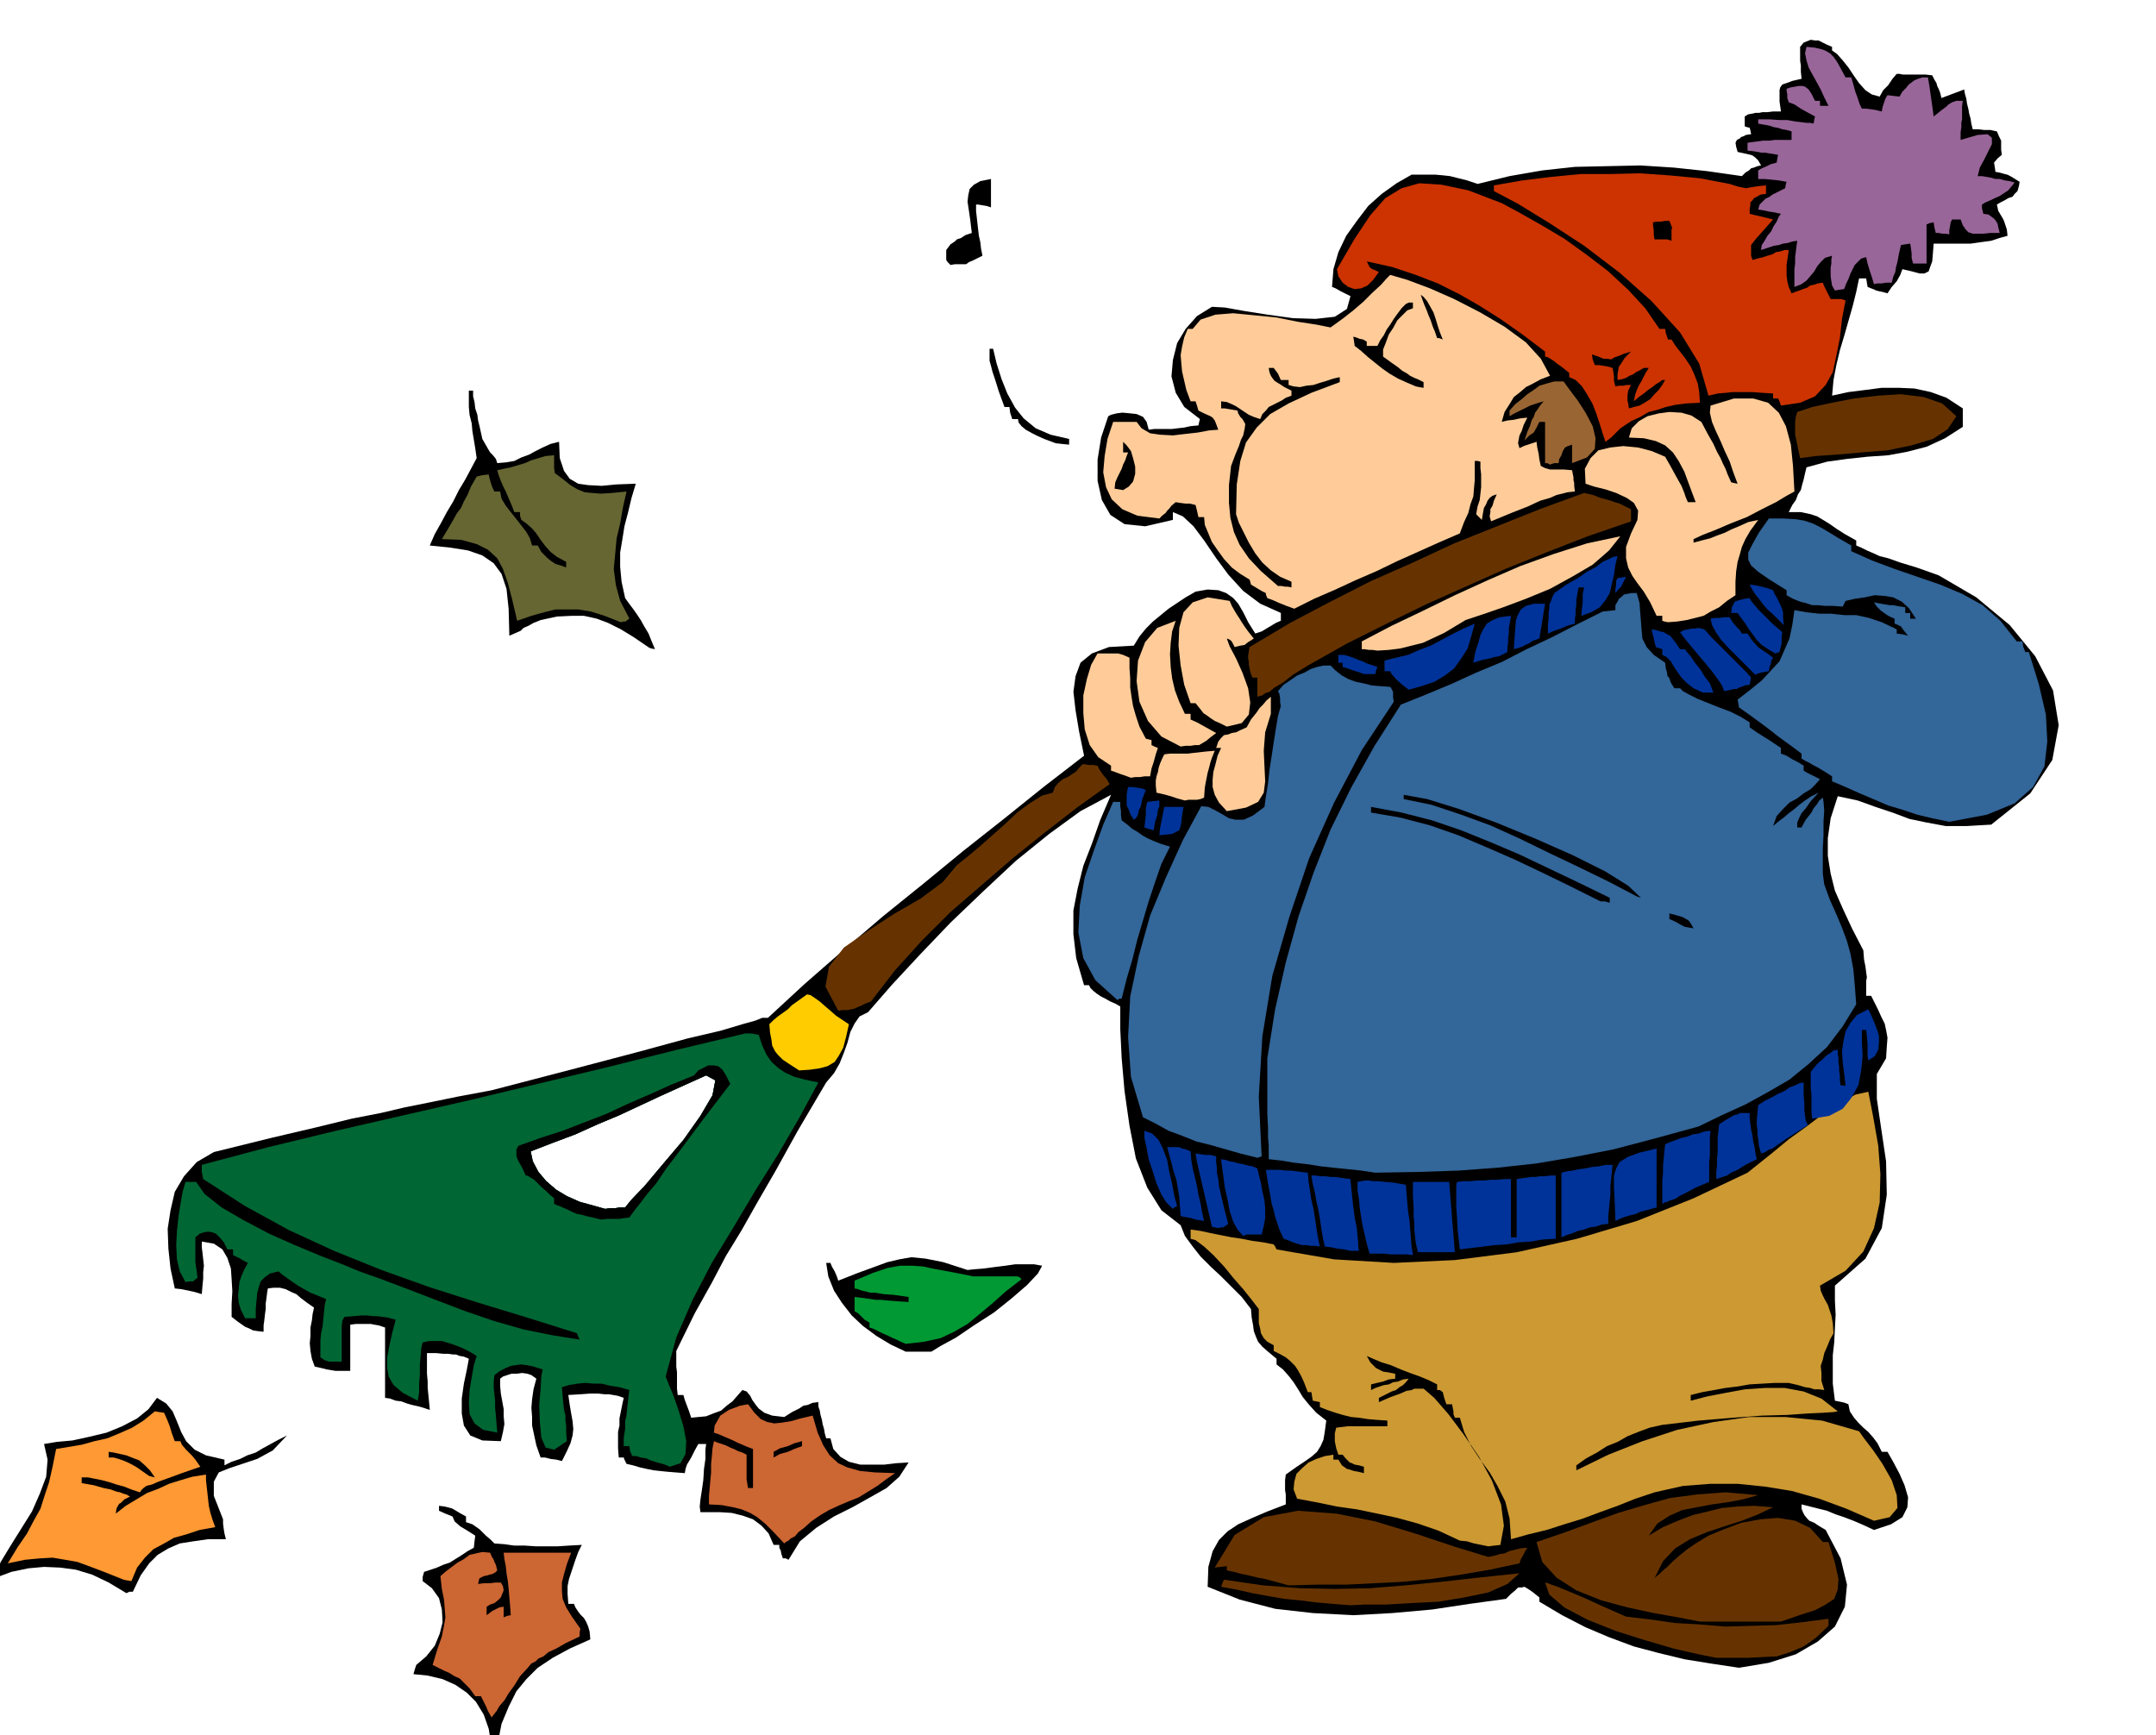 <svg xmlns="http://www.w3.org/2000/svg" fill-rule="evenodd" height="394.772" preserveAspectRatio="none" stroke-linecap="round" viewBox="0 0 3035 2443" width="490.455"><style>.brush1{fill:#000}.pen1{stroke:none}.brush2{fill:#c63}.brush3{fill:#630}.brush8{fill:#039}.brush9{fill:#369}.brush10{fill:#fc9}.brush14{fill:#c30}</style><path class="pen1 brush1" d="m692 2460-4-26-7-20-11-18-13-13-16-11-18-8-21-5-20-2 2-7 2-6 14-12 12-15 7-17 4-16-1-18-4-16-10-14-13-10v-6l2-7 9-3 9-3 9-4 9-3 8-5 8-5 9-6 9-5 1-9 1-8-11-7-10-6-8-7-3-7-10-4-9-4v-7l8 1 8 2 3 1 5 3 5 3 9 5v8l9 3 10 7 4 4 5 5 6 5 6 6 14 1 14 2h15l15 1h31l16-1 18-1-5 10-4 11-3 9-3 9-3 9-2 10v11l1 14h8l2 5 4 6 3 4 5 5 3 5 3 7 2 7 1 11-29 13-24 13-21 14-16 16-14 17-11 22-10 24-6 31-5 1-3 1z"/><path class="pen1 brush2" d="m692 2418-5-9-3-7-4-8-3-6h-8l-8-11-7-7-7-7-7-3-8-5-7-3-8-4-8-4 7-23 6-17 3-15 2-12-1-13-1-12-3-15-2-18 8-7 8-6 8-6 9-5 8-6 9-2 9-2 11 1 2 5 3 5 1 3 2 4 1 4 1 4-3 3-4 2-4 1-3 1-5 1-6 3-1 3-1 5 8-1h9l7-1h8l3 5 1 6-2 5-2 5-4 4-5 4-6 2-5 3v12l8-6 6-3 4-2 6-1v15l5-2 5-1-1-14-1-11-1-12-1-10-2-12-1-10-2-10-1-9h95l-6 16-4 14-3 12v12l1 11 5 12 8 13 12 17-1 5v6l-19 9-14 8-11 5-7 6-7 3-4 4-6 3-5 6-11 12-8 13-8 11-6 10-7 8-4 7-4 5-3 4z"/><path class="pen1 brush1" d="m2448 2348-40-6-37-6-37-9-34-9-35-13-33-14-33-17-32-19v-6l-10-8-6-4-5-3-4 1h-5l-4 4-6 5-7 7-51 7-53 8-56 5-55 3-57-3-53-6-50-13-45-18 1-28 6-22 9-16 12-12 15-10 20-9 21-9 26-10v-14l-1-6v-14l1-8 14-10 12-8 10-7 8-7 5-8 4-9 2-12 2-15-14-11-10-11-9-11-6-10-7-11-7-9-8-9-9-7v-8l-12-10-8-7-6-7-3-7-3-8-1-8-2-11-1-12-13-17-14-14-15-15-14-13-15-15-11-14-11-15-6-15-27-21-20-32-16-41-9-46-7-49-4-46-2-41v-32l-7-4-7-3-7-4-6-3-6-4-5-4-4-4-2-4h-7l-11-38-4-34v-33l6-31 8-32 12-31 12-34 15-35-43 23-44 32-47 38-46 43-46 44-43 45-39 42-34 39-12 6-7 10-6 12-4 15-5 14-6 15-8 14-11 13-40 68-31 56-26 45-22 39-22 36-20 38-24 43-26 53v22l1 8v23l1 9h8l2 7 3 8 3 8 3 9 10-1 11-1 10-4 11-4 8-7 8-6 7-8 7-8 6 2 5 6 3 6 5 7 4 5 8 6 11 4 17 2 11-7 10-5 6-4 6-1 7-3 8-1v6l2 6 1 6 2 7 1 6 2 7 1 6 2 7h6l4 15 10 11 12 7 16 4h34l17-2 17-1-13 20-18 16-23 13-25 14-26 13-25 16-23 19-16 26-4-2h-4l-2-6-1-5-2-4v-4h-8l-7-16-10-11-12-9-14-5-16-4-16-1h-28l-1-8 1-10 2-13 2-14 1-16 2-14v-13l1-8h-11l-5 9-5 10-3 5-3 5-2 6-1 6-13-1-12-1-10-1-9-1-10-2-9-2-10-3-9-2-3-6-1-3h-7l-1-13v-23l2-9v-10l2-10 2-10 2-9-9-3-6-1-6-1h-6l-9-1h-11l-14 1-17 1 2 14 2 12 2 11 1 11-1 9-3 11-5 11-7 14-8-2-8-1-8-2h-6l-6-17-3-14-3-14v-12l-1-13 1-12 2-14 4-15-7-5-6-2-7-1-7 1h-8l-6 2-6 2-4 3v10l1 11 2 11 2 11v10l1 11-2 11-3 13-26-1-17-7-9-14-3-17v-21l3-21 4-19 3-16-7-3-6-1-5-2h-4l-7-1h-7l-10-1h-13v29l1 11v9l1 10 1 10 1 11-9-3-7-2-9-2-7-2-8-3-8-1-8-3-7-1v-99l-9-3-6-1-5-1h-21l-8 1v65h-21l-6-1-6-1-8-2-9-2-4-11-2-11-1-11 1-10v-12l2-10 1-9 2-9-10-7-8-6-7-6-7-3-8-4-8-2h-9l-8 1-1 6-1 8-1 7v8l-1 7-1 9-1 7v9l-9-1-6-1-6-3-5-2-10-7-9-7v-18l1-18-1-17-1-15-5-15-7-12-12-8-17-3v8l1 8 1 9 1 9-1 9v9l-1 10-1 12-10-3-9-2-10-2-9-1-6-28-3-28-1-28 4-26 6-26 13-22 18-20 24-14 81-20 64-15 49-12 41-8 34-8 35-7 39-8 48-9 119-31 91-24 66-18 47-11 30-9 18-5 10-4h8l52-48 55-48 55-47 57-46 56-46 57-45 56-45 57-44-7-34-5-30-3-26 3-22 7-19 16-13 24-9 35-2 8-13 9-11 10-10 11-9 11-9 12-8 12-8 14-8 17-3 15 1 11 4 10 7 7 8 7 12 7 14 10 16 3-1 6-2 5-3 5-3 10-6 7-3v-11l-29-13-24-18-21-23-17-23-17-25-15-20-15-14-14-6v11l-39 9-29-3-20-13-12-21-6-27v-30l5-31 10-30 4-2 8-2 8-1 11 1 9 1 9 4 5 7 3 11 8-1h25l8-1 9-1 9-2 11-1 1-5 1-4-22-17-12-20-6-23 2-23 6-24 12-20 16-18 21-13 18 1 28 5 32 5 36 5 32 1 27-3 17-11 5-18-8-4-6-3-7-4-5-2 2-25 7-24 11-23 15-21 16-21 19-17 21-15 21-12h34l11 1 9 1 12 3 12 3 15 5 45-11 46-8 46-5 46-1 46-1 47 3 47 5 49 7 5-5 5-3 3-3 4-1 5-2 5-1-4-7-4-4-4-3-3-1-9-2-9-2-2-7-1-6 2-4 4-2 2-2 3-1 4-2 7-1-1-5-1-4-4-1-3-1v-14l5-3 6-1 4-1h5l5-1h7l8-1h11l-2-14v-16l1-4 3-4 6-2 8-3 13-3-1-10v-9l-1-6V66l5-6 5-2 5-2 6 1h5l6 3 6 3 7 3v5l7 5 8 9 8 10 8 12 7 10 9 10 9 6 11 3 5-9 7-7 6-9 6-7h4l5 1h32l9 1 3 6 3 5 1 4 2 4 2 5 2 8 8-3 8-3 8-3 8-3 1 6 2 7 1 7 2 8 1 6 2 7 1 7 2 8h8l8 1h9l9 2 3 7 3 6v13l1 7-6 5-5 6 1 6 1 7 6 1 7 2 4 1 4 2 5 3 8 5-1 6-2 7-4 4-3 4-6 2-5 3-6 3-5 3 2 9 6 10 2 4 2 6 2 6 1 9-11 3-12 4-15 2-14 2h-52l-1 13-1 12-3 8-2 6-6 3h-7l-11-3-13-3-3 8-5 9-7 8-6 9-7-2-5-1-4-1-2-1-5-2-5-2-1-6-1-6h-10l-4 19-5 20-6 21-6 21-6 20-5 21-4 21-2 22 23-5 24-3 23-3h24l22 1 23 5 22 8 23 15v26l-25 16-26 12-27 7-27 5-29 2-28 3-29 4-29 8-2 8-2 9-2 7-2 8-4 6-3 8-5 7-5 10h17l14 3 9 3 10 6 8 5 10 7 11 7 16 9v7l7 3 8 4 7 3 11 5 12 3 17 6 23 7 31 11 53 31 47 39 36 44 25 48 8 49-9 49-31 47-55 44-35 2h-29l-27-5-24-5-24-9-24-8-25-9-28-6-10 31-4 28v25l4 25 6 24 11 25 13 28 16 31 1 13 2 10 1 8 1 7-1 5v21h7l5 10 5 10 4 9 5 10 2 9 2 11-1 13-1 16-13 22v35l6 41 7 47 1 47-7 47-23 43-43 38v21l1 20-1 19-1 20-2 18v40l3 24 5 1 5 1 4 1 5 2 2 10 6 9 6 7 7 7 7 6 7 8 6 8 6 12h8l8 14 9 17 7 16 5 17-1 14-7 14-16 10-24 8-15-7-14-6-13-5-12-4-12-5-12-3-12-3-12-3v6l2 5 2 4 4 5 3 3 7 3 6 4 10 6 21 40 9 37-3 31-14 28-24 21-31 18-38 12-42 7zM852 1702l6-1h8l6-1h8l8-10 20-21 26-31 28-33 24-34 17-29 4-21-13-7-31 14-31 14-30 14-30 14-31 13-31 14-32 12-31 12 3 14 8 15 11 13 14 12 15 9 18 8 18 5 18 5z"/><path class="pen1 brush3" d="m2416 2334-25-5-35-8-41-12-41-13-40-16-32-17-21-18-6-17 4 1 5 2 6 2 10 4 12 5 19 8 24 11 34 15 34 4 35 5 35 2 36 3 35-1 36-1 36-4 38-5v10l-18 17-17 12-19 8-19 6-21 1-20 1h-44z"/><path class="pen1 brush3" d="m2393 2283-31-6-34-6-37-8-37-10-35-14-28-18-20-22-8-28 41-14 38-14 36-13 37-11 36-10 38-5 40-3 46 4-22 6-21 4-22 3-21 4-21 4-18 8-17 11-12 17 20-12 21-9 21-8 21-5 20-5 22-2 23-1 27 2-21 10-23 9-25 8-24 8-24 10-21 13-17 18-12 24 3-3 4-3 5-5 6-5 7-7 9-8 11-9 13-9 18-11 22-9 24-9 27-5 25-2 24 4 21 10 18 20h8l9 29 5 23-1 15-5 13-12 8-15 8-22 7-26 9h-114zm-492-23-25-2-23-2-24-3-21-2-23-4-22-4-22-5-22-4 2-6 2-4 55 8 52 4 49 1 50-1 49-4 51-5 53-6 57-6-17 15-27 12-34 7-36 6-39 2-35 2h-30l-20 1z"/><path class="pen1 brush1" d="m178 2243-25-15-23-11-23-7-22-3-23-1-22 2-24 5-24 9 9-23 14-23 15-24 15-24 11-25 9-24 2-24-5-22 18-3 22-2 23-5 25-6 22-9 21-11 16-13 12-16 13 8 9 11 6 14 6 15 7 13 12 12 16 8 26 6v8l10-5 12-4 10-5 12-4 10-6 11-6 11-6 12-6-20 21-22 12-21 7-18 6-15 6-7 13v20l13 33v6l1 8 1 6 2 8h-25l-21 3-19 3-16 7-15 9-12 12-12 17-11 23h-5l-4 2z"/><path class="pen1 brush3" d="m1814 2232-11-3-11-3-11-3-11-2-12-3-10-2-11-3-10-2v-6l-9 1-8 1 28-46 41-25 48-9 54 4 55 11 56 17 54 18 49 15 5-1 5-1 6-2 7-1 6-3 8-2 8-2 10-1-3 5-3 6-3 5-2 6-42 9-41 7-41 6-40 4-40 2-40 2h-41l-40 1z"/><path class="pen1" style="fill:#f93" d="m174 2224-25-10-21-8-19-7-17-3-18-3-18 1-21 2-24 5 14-23 13-19 10-19 9-16 6-19 6-18 5-22 5-25 18-3 18-3 18-5 18-4 17-7 18-8 16-10 16-13 6 1 7 1 4 9 4 10 3 10 4 11h8l2 5 6 7 3 3 5 5 5 6 7 10-26 9-19 7-14 5-9 4-8 2-4 3-3 3-2 3-12-4-10-4-11-3-9-3-11-3-10-2-10-2h-9v8l17 3 14 4 10 2 8 3 5 1 5 2 4 1 5 3-8 4-5 5-2 1-2 3-2 4-1 7 14-11 15-9 15-9 16-6 15-7 16-5 17-5 19-3v8l1 9 1 9 1 9 1 9 2 9 3 10 4 11-22 4-18 6-18 5-14 8-15 8-12 12-11 14-8 19-6-1-5-1z"/><path class="pen1" style="fill:#c93" d="m2095 2177-10-2-10-2-10-3-10-1-30-14-29-10-29-8-28-6-29-6-28-4-29-6-27-5-5-13 1-11 3-11 8-8 9-8 11-5 12-4 12-2v7h7l5 8 7 5 4 1 6 2 6 1 8 2v-9l-7-2-6-1-4-2-3-1-6-6-4-5h-6l-3-9-1-5-1-5v-11l2-8 8-1 8-1h56v-8l-15-1-12-1-13-2-11-1-12-3-10-3-12-4-10-4v-7l-5-1-5-1-1-6-1-6h-5l-5-13-4-9-5-9-4-6-7-7-6-5-9-5-8-4v-8l-9-5-5-5-4-7-1-6-2-8v-20l-10-13-12-15-14-16-13-16-15-16-13-12-12-9-7-2v-13l14 2 14 3 15 3 15 3 14 2 15 3 15 2 15 3 2 3 2 4 81 14 84 5 86-4 87-11 85-19 84-25 80-32 76-36 15-12 20-16 23-19 25-18 25-19 24-15 20-11 18-4 7 36 7 40 3 40-1 40-8 36-15 33-25 27-36 21 1 7 3 7 3 6 4 7 2 6 3 9 2 11 1 14-5 9-4 10-4 9-2 9-3 9 1 10v11l4 13-7-1h-7l-6-2-7-1-10-3-13-3h-20l-18 1-17 1-17 3-17 2-16 3-17 3-16 4v8l23-6 26-5 27-5 29-2h27l27 5 25 10 23 18-6 1-15 1-22 1-28 2-36 1-41 3-48 4-51 6-18 4-16 6-15 6-14 8-15 6-14 9-15 8-14 10v7l45-22 48-19 49-16 51-11 50-7h52l51 5 52 15 7 10 13 17 13 19 13 23 7 21 1 18-11 13-22 5-39-17-38-14-39-11-37-6-39-4h-38l-39 3-40 9-27 9-25 10-25 9-24 9-26 8-25 8-25 6-25 7-2-29-6-24-11-22-11-19-14-19-12-18-10-20-6-20h-7l-2-5v-4l-1-5-1-5h-8l-3-9-2-8-4-3h-4v-8l-12-6-12-5-14-5-13-5-14-6-13-4-12-5-9-4 5 9 8 8 4 2 6 3 7 1 10 2v7l-9 1-8 3-9 2-8 2v8l6-3 6-2 6-2 7-1 6-3 7-1 7-3 8-1-4 5-4 4-5 3-5 4-6 2-6 3-6 3-6 3v6l16-7 14-5 9-4 7-1 4-2h13l15 13 20 23 21 28 22 32 18 33 13 34 4 30-5 27-9 1-8 1z"/><path class="pen1 brush2" d="m1104 2173-15-16-12-12-11-9-10-6-12-5-12-3-16-3-18-1v-12l1-11 1-11 1-11v-12l1-10 1-12 2-10 5 2 6 2 6 2 6 3 5 2 6 3 6 2 6 3v35l1 6 1 6h7v-55l-8-3-7-3-7-3-6-3-7-3-7-3-7-3-6-2 1-10 4-7 4-7 6-4 6-4 8-3 8-3 11-2 9 12 9 9 9 4 10 2 10-1 13-2 14-4 17-4 7 24 8 18 9 14 12 11 13 6 18 5 21 2 28 1-13 9-12 9-13 8-13 8-15 6-14 6-13 6-12 7-13 9-10 9-8 6-5 6-6 3-3 3-4 2-2 2z"/><path class="pen1 brush1" d="m210 2078-10-7-7-5-7-4-6-3-7-3-6-2-7-2h-7v-8l7 1 9 2 9 2 10 4 8 3 8 7 7 7 7 10-4-1-4-1z"/><path class="pen1" d="m943 2065-7-3-7-2-7-2-6-2-7-3-7-1-6-2h-6l-3-7-1-7h-8v-12l2-12v-11l2-9 1-11 1-8 1-9 1-7-14-4-13-2-12-3h-11l-12-1-11 1-12 2-10 3 1 13 1 10 1 9 2 8v7l1 8v9l1 12-18 12-12-3-6-14-2-21-1-25 2-23 1-18 2-9-13-4-9-2-9-1-7 1-7 1-7 3-8 4-8 6-1 9v9l1 9 1 10v9l1 11 1 12 1 12-20-4-12-9-7-13-1-16 1-18 3-18 3-17 4-13-10-6-10-5-10-4-9-3-10-3h-18l-9 2-2 8-1 12-1 12v14l-1 12v12l-1 7-1 5-21-11-13-11-7-12-2-12v-15l3-16 4-18 5-19-11-3-8-1-7-1h-6l-8-1h-8l-11 1-13 1-3 5-1 8v50h-18l-6-2-6-4v-24l1-10 2-9 1-10 1-10 1-10 2-9-12-5-10-4-9-5-7-4-9-6-7-5-7-5-6-5-12 3-7 5-6 6-3 9-2 8-1 11-1 11v13h-15l-6-12-3-10-1-10 1-9 1-10 3-9 4-9 5-9-6-3-5-3-6-3-4-2v-8h-8l-5-10-5-6-6-6-5-2-6-1-6 1-6 2-6 5v35l1 7 1 7 1 8-4 3-2 2h-4l-7 1-8-15-4-17-1-20 1-19 2-20 3-19 3-17 4-14h15l12 17 24 19 31 18 36 19 36 16 36 15 31 12 24 10 31 11 37 14 39 15 42 16 41 14 42 12 40 8 38 6-2-4-2-5-70-22-69-21-69-22-67-24-67-27-63-29-62-34-59-38-2-10v-10l94-25 95-23 96-22 96-22 96-23 96-23 96-24 96-23h9l10 2 5 15 6 13 7 10 10 9 9 6 13 6 15 4 19 4-27 50-29 50-32 51-31 52-31 51-27 52-23 53-15 55 4 10 7 17 7 20 7 23 4 21-1 18-7 13-15 5zm-91-363 6-1h8l6-1h8l8-10 20-21 26-31 28-33 24-34 17-29 4-21-13-7-31 14-31 14-30 14-30 14-31 13-31 14-32 12-31 12 3 14 8 15 11 13 14 12 15 9 18 8 18 5 18 5z" style="fill:#063"/><path class="pen1 brush1" d="M1089 2052v-8l9-5 11-3 9-4 11-3v7l-11 4-9 4-11 3-9 5zm186-149-21-10-20-12-19-14-16-15-14-18-11-17-8-20-3-19h6l2 5 4 7 3 7 2 6 28-11 22-8 19-7 17-4 17-3 20 2 25 5 34 11 9-1 13-1 15-2 16-2 14-2h27l11 2-6 11-15 16-22 19-25 20-28 18-25 17-22 12-13 8h-36z"/><path class="pen1" style="fill:#093" d="m1275 1892-7-3-6-3-7-3-6-3-7-3-6-3-6-3-6-2v-7l-7-4-4-4-5-5-5-3v-20l9 1 7 1 7 1 7 1h7l10 1 13 1 16 1v-7l-21-3-14-1-12-2h-7l-7-2-5-1-5-2-5-1v-11l26-11 21-7 17-3h17l15 1 19 4 22 4 30 6h62l3 1 1 1 2 2-22 17-19 17-18 15-17 14-19 11-19 9-23 5-26 3z"/><path class="pen1 brush8" d="m1928 1765-4-14-3-13-3-13-2-12-2-13-1-12-2-12v-12l5-1 6-1h5l6 1h7l10 1 12 1 17 3 1 12 1 12 1 12 2 13 1 12 1 12 1 13 2 13-9-1h-23l-8-1h-21zm-27-4-9-2-9-1-9-2-9-1-3-13-2-13-2-13-2-12-3-13-2-12-3-12-2-12h6l7 1h7l7 1h6l7 1 7 1 8 1 2 20 2 19 2 15 3 15 1 11 1 9v6l1 6h-12zm95 2-3-13-1-9-1-9v-9l-1-10v-13l-1-16v-20h51l1 12 1 13 1 12 1 13 1 12 1 12 1 12 1 13h-52zm59-4-3-26-1-19-1-14v-31l1-5 9-1h9l10-1h10l9-1h10l9-1h10v82h8v-82l6-1 7-1 7-1h7l6-1h7l7-1h8v89l-18 1-17 3-17 1-17 3-17 1-16 2-17 2-16 2zm-222-6-7-2-6-2-7-3-6-2-6-13-3-9-3-9-2-9-3-10-2-12-3-16-3-19h20l8 1h7l8 1 7 1 9 1 1 12 2 13 2 13 3 13 2 12 2 14 2 13 3 14-7-1h-6l-6-1h-6zm-83-13-8-9-6-11-5-15-3-16-4-18-2-16-2-14-1-9 6 1 6 2 6 1 7 2 6 1 7 2 6 1 7 3 2 9 3 11 2 12 3 13 1 12v13l-2 11-3 12h-21l-5 2zm448 2v-91l8-2 8-1 9-2 9-1 9-2 10-1 9-2h10l-1 10-1 10-1 10v11l-1 10-1 11-1 10v11l-9 1-9 3-8 1-8 3-9 2-7 3-9 3-7 3zm-483-13-5-1-4-1-3-13-3-13-3-13-3-13-3-13-3-13-3-13-2-12 7 1 7 1h7l8 2v8l1 8v7l2 9 1 10 3 13 4 17 6 23-4 3-3 2h-3l-4 1z"/><path class="pen1 brush1" d="m846 1717-12-3-9-2-7-2-6-1-7-3-6-3-9-4-10-4v-8l-6-5-5-5-6-5-5-5-6-6-5-3-5-3h-2l-3-7-3-6-3-5-2-4-2-5v-10l3-5 31-11 31-10 31-12 31-12 30-14 30-13 31-14 32-13 6-7 8-4 6-3h8l6 1 6 5 5 8 6 12-39 51-29 39-22 29-15 22-12 14-9 12-8 10-8 11-8 1-6 1h-17l-9 1zm6-15 6-1h8l6-1h8l8-10 20-21 26-31 28-33 24-34 17-29 4-21-13-7-31 14-31 14-30 14-30 14-31 13-31 14-32 12-31 12 3 14 8 15 11 13 14 12 15 9 18 8 18 5 18 5z"/><path class="pen1 brush8" d="m1683 1717-6-2-5-1-6-1-4-1-1-14-1-13-2-12-2-12-4-12-3-12-3-11-3-11h17l4 2 5 1 7 3 1 12 2 12 3 12 3 13 2 12 3 12 2 12 3 13-6-1-6-1zm591 2-1-28-1-20v-16l3-10 5-9 11-7 16-6 25-6v83l-8 2-7 2-8 2-6 3-8 2-7 2-8 3-6 3zm-623-17-9-9-7-11-7-16-5-16-6-18-3-16-3-14v-10l11 4 9 9 6 12 6 16 3 17 4 17 3 16 4 15-4 2-2 2zm689-7v-33l1-10v-11l1-10 1-11 1-9 7-3 8-3 8-3 9-2 7-3 8-1 8-3 9-1-1 8v27l-1 9v28l-19 8-13 7-10 5-6 4-7 2-4 2-4 1-3 2zm76-35v-10l1-9v-10l1-9v-20l1-10 1-9 9-6 7-4 5-3 5-1 3-2h14v7l1 8 1 8 2 9 1 8 2 8 1 8 2 9-16 8-11 7-9 4-6 4-9 3-6 2z"/><path class="pen1 brush9" d="m1936 1651-20-3-19-2-20-2-18-2-19-3-18-2-18-3-18-2v-19l-1-12v-13l-1-19v-79l11-69 15-66 18-65 21-61 24-61 29-59 33-59 37-58 35-14 36-15 35-16 36-15 35-18 36-17 35-18 36-18 9-1 9-1v-7l3-5 2-4 4-3 3-3 5-1 5-1h8l4 14 1 14 1 12 1 13 1 11 6 12 10 11 16 11 1 8 2 7v3l3 4 2 6 5 8h8l4 4 9 5 12 6 15 6 15 6 16 6 14 7 13 8v7l10 7 11 7 5 3 6 4 6 4 6 4v8l8 3 8 5 8 4 8 5v7l5 3 6 3 6 3 6 3-6 7-7 7-10 6-9 7-11 6-9 9-9 10-5 14 7-6 8-6 7-6 8-6 7-6 8-6 9-6 10-5-11 12-7 10-6 7-3 6-3 7v7h6l6-11 8-10 3-6 5-6 3-5 5-4 1 6 1 12-1 16v19l-1 18v36l2 15 8 22 9 20 8 19 7 19 5 18 4 22 2 22 2 27-19 31-22 29-26 24-27 22-31 18-31 17-33 15-33 16-62 17-57 15-56 11-53 9-55 6-54 4-58 2-60 1z"/><path class="pen1 brush10" d="m1789 1005-8 26-2 26 1 22 1 21-2 16-8 13-17 8-27 5-11-12-6-11-3-11v-10l1-11 3-11 3-12 5-11h-7l3-9 4-5 4-4 6-1 5-2 6-1 6-3 9-4 6-11 8-10 4-6 5-5 5-6 6-5v24z"/><path class="pen1 brush9" d="m1770 1630-24-6-21-6-21-6-20-5-20-8-19-7-18-10-18-9-17-57-4-56 3-57 12-57 16-57 22-53 24-53 26-48 10 1 10 5 9 5 10 6 9 2h12l13-6 16-12 2-15 3-18 2-19 3-19 3-20 3-19 3-18 4-14-1-5v-6l-1-6-2-4 8-9 9-6 10-7 10-4 9-5 9-3 9-2h10l7 7 9 7 9 5 11 4 10 2 12 3 12 1 14 1 2 3 2 4v8l1 6-45 68-39 74-35 78-28 83-24 83-14 85-5 85 4 84-3 1-3 1z"/><path class="pen1 brush8" d="m2479 1624-3-11-1-9-1-7v-6l-1-7v-7l1-10 1-11 9-6 10-5 9-5 9-4 7-5 8-3 6-3 6-1v16l1 14v9l1 8 1 7 3 6-19 12-14 9-10 7-7 5-6 2-4 3-3 1-3 1zm72-49-1-9v-25l-1-9v-23l9-11 8-7 5-5 5-3 5-4 6-1v6l1 6v6l1 6v6l1 6v7l1 7h3l4 1-2-18-2-15-1-16 2-14 3-14 7-12 9-11 16-8 3 6 4 9 4 10 4 12v10l-1 10-5 9-9 6-1-6v-17l-1-11-1-9h-6v17l1 20-2 20-4 21-10 18-12 15-19 10-24 4z"/><path class="pen1" style="fill:#fc0" d="m1125 1507-14-9-9-6-7-7-4-5-4-8-1-8-2-10-1-12 6-6 6-5 7-5 7-5 6-6 7-5 7-5 7-5 5 1 6 4 7 5 8 7 7 6 8 7 9 6 9 6-4 18-4 15-6 11-6 9-10 6-11 3-14 2-15 1z"/><path class="pen1 brush3" d="m1180 1423-18-34 5-28 21-27 33-23 37-24 38-22 31-23 20-24 15-12 18-15 18-16 18-16 17-16 18-13 16-10 15-4 3-8 5-6 6-5 7-3 6-4 6-4 4-5 5-5h3l6 1h6l6 1 3 6 5 7 5 6 4 7-46 33-45 35-45 36-44 38-44 38-40 40-38 42-34 44-8 3-6 3-5 2-4 2-5 1-5 1h-7l-6 1z"/><path class="pen1 brush9" d="m1573 1408-31-28-17-31-7-36 2-38 7-40 13-38 13-36 14-32h10v6l1 7v6l1 7 8 6 7 6 7 4 7 5 7 4 9 4 10 4 13 4-12 24-9 26-9 27-8 27-8 27-7 28-8 27-7 28h-3l-3 2z"/><path class="pen1 brush1" d="m2372 1305-6-3-5-3-6-3-5-2v-8l8 2 10 3 4 2 5 3 3 4 4 7-6-1-6-1zm-119-36-42-21-39-19-40-19-39-17-40-17-40-14-42-11-41-7v-8l43 8 43 11 41 14 42 17 40 17 42 20 42 20 43 21v7l-7-2h-6zm51-7-40-21-41-20-42-20-41-20-42-19-41-15-42-14-39-8v-6l33 6 45 14 52 19 56 23 52 23 46 23 32 20 18 17-3-1-3-1z"/><path class="pen1 brush8" d="m1632 1176 1-10 2-10 2-10 2-10h27l-2 12-1 9-1 6-2 6-4 2-6 3-8 1-10 1zm-15-9-3-1-3-1 1-9 1-9v-9l2-9 8-1 9-1v9l-2 4-1 8-3 9-2 12-3-1-4-1z"/><path class="pen1 brush9" d="m2744 1157-24-5-21-5-21-7-20-6-21-9-19-8-20-9-19-8v-7l-11-7-10-6-6-3-5-3-6-3-5-3v-7l-12-9-11-8-11-8-10-8-12-9-11-8-11-8-10-7-1-6-1-5 18-14 16-13 13-14 12-13 7-16 7-16 4-19 3-21 17 3 18 2h17l18 2h17l18 4 18 6 21 10v6l8 1 8 2-5-6-3-4-2-3-2-1-4-2-3-1v-7l-7-3-5-3-4-3-3-2-6-6-4-6 5 1 5 1 6 1 6 1h5l5 1 6 1 6 1v8h7v8h8l-10-15-10-9-12-6-12-2-14-1-14 3-14 2-13 3-2 4-2 4-14-1h-11l-10-1h-8l-9-3-8-2-10-4-9-5v-7l-24-15-16-11-10-9-4-8v-10l6-12 9-16 14-20h21l17 1 12 2 12 4 10 5 12 7 13 8 19 11v8l29 13 32 12 32 11 32 11 31 13 29 16 25 22 23 29h8l1 7 3 8h5l14 45 10 43 2 38-4 35-16 29-26 23-39 16-53 10z"/><path class="pen1 brush8" d="m1596 1154-5-8-2-6-3-6v-15l1-6 1-5h6l7 1 6 1 6 2-5 13-2 10-3 6-1 6-3 5-3 2z"/><path class="pen1 brush10" d="m1668 1127-11-3-9-3-11-3-9-2-1-10v-7l1-6 2-6 1-6 2-6 3-7 3-6 8-1h25l8-1 9-1 9-1 12-1-2 5-2 5-2 6-2 8-2 7-2 10-2 11-1 14-5 2-5 1h-12l-5 1zm-76-32-8-3-6-2-8-3-6-2v-7l-18-12-12-17-7-22-2-23v-25l5-23 6-20 9-16h29l7 2 9 4v15l1 14v13l2 14 2 12 4 14 5 15 9 17 4 1 4 1v7l4 2 5 2-3 9-3 11-3 9-2 11h-8l-6 1h-7l-6 1z"/><path class="pen1 brush10" d="m1662 1051-27-14-19-22-12-27-4-29 2-29 10-26 17-20 26-10-5 15-2 16-1 16 1 18 2 16 4 17 6 16 8 17h8v8l9 4 9 5 9 5 9 5-8 6-6 5-5 3-5 3h-6l-6 1h-7l-7 1z"/><path class="pen1 brush10" d="m1727 1023-10-5-7-3-6-4-4-3-6-4-3-4-4-5-4-5h-7l-9-26-5-27-3-28 1-25 6-22 13-14 21-7 31 5 3 7 4 7 3 5 4 6 3 5 4 6 5 7 8 10-8 5-5 4-6 1-8 2-3-6-2-3-3-2-3-1 4 11 9 17 9 20 8 22 3 20-2 17-10 12-21 5z"/><path class="pen1 brush3" d="M1770 981v-27h-7l-3-8-1-5-1-5v-4l-1-5v-4l1-6 1-6 57-34 57-30 57-29 59-26 58-27 60-24 60-24 63-23 13 3 10 4 8 2 7 2 5 2 7 2 6 3 10 5v17l-61 21-59 23-57 23-56 25-56 25-55 27-56 28-55 31-21 13-14 11-12 7-7 6-6 2-4 3-4 1-3 1z"/><path class="pen1 brush8" d="m2397 975-13-6-9-7-8-8-5-7-6-9-4-7-6-6-6-3v-8l-6-2-3-1-2-7-1-6-2-7-1-5 6 1 6 2 5 1 5 3 4 2 4 5 4 5 6 9h7l2 3 6 7 6 9 8 10 6 10 7 9 3 8 2 5h-15zm-414-4-9-7-8-7-7-8-2-4h-8v-15l16-4 17-4 16-7 16-6 15-8 15-8 16-8 16-7-5 18-5 17-9 14-10 14-13 10-15 9-18 6-18 5zm444 2-3-8-6-9-9-12-9-11-11-13-10-12-9-11-5-7 6-3 6-1 4-1h4l6-1 8 2 3 3 7 8 9 9 12 12 10 10 11 11 8 8 6 7-1 5-1 5-7 1-4 2-4 1-3 2h-4l-4 1-5 1-5 1zm-507-24-8-3-7-2-8-3-7-2v-6h-6v-11h8l7 2 6 2 7 3 6 2 6 3 6 2 9 3-2 5-1 5h-16zm551 1-10-10-9-9-10-10-9-9-10-11-7-10-6-11-2-9 6-1h7l6-1h8l4 7 6 7 4 4 3 5h8l6 9 7 8 3 3 6 4 6 4 8 6-2 3-1 5-2 5-1 6-6 1-5 1-4 1-4 2zm-397-17 3-16 4-12 3-11 4-8 5-8 8-5 10-4 16-2-1 6-1 6-1 6v7l-1 6v7l-1 6v7l-6 3-6 3-6 1-7 2-10 2-13 4zm425-13-10-6-9-6-7-7-5-7-6-8-5-8-6-8-5-7h-9l1-8 2-4 2-4 3-1 3-1 4-1 4-1 7-1 2 4 5 6 5 6 7 7 6 6 7 7 7 6 7 6-1 5v11l-1 4-2 8-3 1-3 1z"/><path class="pen1 brush10" d="m1939 916-7-1h-5l-6-1h-4v-11l42-22 44-21 45-22 46-21 46-20 47-17 47-15 47-10-16 20-23 20-29 17-31 17-34 14-32 12-29 10-24 8-15 9-15 9-15 7-15 7-16 4-16 4-16 2-16 1z"/><path class="pen1 brush1" d="m914 912-22-15-18-11-18-9-16-6-18-4h-17l-21 1-23 5-10 4-7 4-7 3-4 4-9 4-7 3-1-38-3-28-7-21-11-15-16-11-20-7-25-4-29-3 7-16 9-16 8-15 9-15 8-16 9-15 8-15 8-15-2-14-2-12-2-12-1-11-3-12-1-11v-23h6v8l2 8 1 9 3 9 1 8 2 8 2 9 2 9 4 7 4 7 3 5 4 4 4 5 2 6 12-1 12-2 10-5 11-4 9-5 10-5 11-5 12-3 1 23 6 18 8 11 12 7 14 2 19 1 21-2 27-1-6 20-5 21-5 19-3 19-3 18v20l2 21 5 23 5 7 6 8 5 7 6 9 5 9 6 10 4 10 5 12-5-1-3-1z"/><path class="pen1 brush8" d="m2131 914 1-16 1-13 1-12 3-8 4-7 7-5 11-3h16l-1 6-1 6-1 6-1 7-1 6-1 6-1 6-1 6-9 3-6 4-5 2-3 2-6 2-7 2zm48-22v-13l1-9v-8l1-5v-6l2-4 2-6 3-6 17-12 16-9 13-9 13-7 9-7 9-4 6-3 6-1-3 12-2 14-3 13-3 13-6 10-8 10-12 7-14 5 1-11 1-9v-11l2-9h-8l-1 6-1 6-1 6v7l-1 6v7l-1 6v7l-11 3-9 4-9 3-9 4zm332-12-8-8-7-7-8-7-6-7-6-8-5-6-5-8-3-6 8 1 9 2 8 2 8 3 2 5 3 5 2 4 3 6 2 5 2 6v8l1 10z"/><path class="pen1" style="fill:#663" d="m874 876-23-9-19-6-18-3h-32l-16 4-18 5-20 7-7-30-6-23-7-20-8-15-13-12-16-8-22-6-27-1 9-15 7-12 5-9 6-8 4-9 5-9 5-12 8-14 8-2 9-1 1 5 2 7 2 6 3 6h8l2 10 6 10 7 9 8 10 7 9 7 9 5 9 3 10h8l5 9 9 9 5 4 6 4 7 2 8 3v-8l-13-7-9-7-8-9-6-8-6-9-6-7-8-7-7-5-2-6v-5h-8l-3-8-3-7-3-7-3-7-4-8-3-7-3-8-2-7 9-2 10-2 10-3 10-3 9-4 10-3 10-3 12-1v18l1 7 12 9 10 8 10 6 10 4 10 1 13 1 16-1 20-2-5 22-4 23-5 21-2 22-2 21 3 23 6 22 13 25-3 2-2 2h-3l-4 1z"/><path class="pen1 brush10" d="m2348 876-5-1-3-1v-7h-8l-9-19-9-15-9-12-7-10-6-12-3-13v-16l7-19 9-19 1-13-6-11-10-7-15-7-15-5-16-4-12-4-1-21 8-15 11-11 17-4 18-2 21 2 19 5 19 8 8 14 6 11 5 9 4 7 2 5 2 5 2 6 3 7h11l-9-24-7-19-8-15-8-12-11-10-13-6-17-4-21-1 4-13 10-10 12-7 16-4 15-2 17 1 14 4 14 9 9 17 8 14 5 11 5 9 3 7 4 8 3 8 5 11 4 1 5 1-6-16-5-15-7-15-6-14-7-15-5-12-3-13 1-10 33-10h27l21 6 15 14 10 19 7 26 3 30 2 36-11 6-15 9-20 10-21 11-23 9-21 9-18 7-13 6v5l11-3 12-3 10-4 11-4 10-5 12-5 11-5 14-3-11 15-7 12-5 11-3 11-3 10-2 13-1 15v19l-12 8-11 9-12 6-10 6-12 3-12 3-13 2-13 1zm-526-19-11-4-10-4-9-4-8-3-2-5v-2l-6-3-5-3-5-3-5-3-1-4-1-3-13-8-12-9-11-12-8-11-9-13-5-12-5-12-1-11h-8l-2-9-2-8-8-2h-6l-8-1-6-1-6 5-3 4-3 3-2 3-5 4-4 4-31-4-21-9-15-14-8-17-4-21 2-23 4-24 8-24h33l7 9 12 7 14 2 18 1 17-2 18-2 16-3 13-1-3-8-2-5-3-4-3-2-9-4-8-4-2-7-2-6h-7l-6-16-3-13-3-13-1-11-1-12 2-12 3-13 5-12h7l11-13 21-7 25-2 31 3 30 3 30 6 26 4 20 4 7-5 11-8 14-11 14-12 13-13 12-11 8-9 5-5 24 7 32 12 34 15 37 19 34 20 30 22 21 23 13 24-13 5-11 6-10 5-8 7-9 7-6 10-7 11-4 14 8-2 9-1 9-2 10-1-5 10-3 9-3 6-1 5-1 6 2 7 6-3 6-2 6-2 6-2 1 8 2 9 1 8 2 9 6 3 7 2h19l12 1 1 5 1 5v4l1 4v4l1 8-10 1-8 2-8 2-9 4-14 4-17 8-23 9-29 12-2-7 1-6v-4l3-5 2-7 4-9-6 2-4 3-3 4-2 5-3 5-1 5-1 6-1 6-4-4-4-4 2-11 3-9 1-9 1-9v-18l-1-9v-9l-4-1h-4v27l-1 11-1 12-4 11-3 12-6 13-6 16-30 13-29 13-29 13-29 14-30 13-28 13-30 13-28 14z"/><path class="pen1 brush8" d="M2274 835v-6l1-5v-6l2-4 6-1 6-1-4 8-3 6-4 4-4 5z"/><path class="pen1 brush1" d="m1799 825-24-21-17-18-13-19-8-18-5-20-2-21v-25l3-27 6-16 5-12 3-9 3-6 2-9 1-7-4-7-3-3-3-5-1-4-6-1-6-1-6-1h-5v-10l8 1 7 3 6 3 6 4 6 4 6 4 7 3 9 3 3-7 5-5 4-5 6-3 6-3 6-3 6-4 8-3v-7l-10-5-6-4-5-3-3-2-3-4-2-3-2-5-1-6h7l6 8 4 9h11v7l7 2 9 1 9-2 10-1 9-3 10-3 9-3 9-2v7l-40 15-32 15-26 15-19 19-15 21-8 26-5 33-1 42 4 12 7 14 7 14 9 15 10 13 12 11 13 9 16 7v8l-5-1h-4l-5-1h-5zm-218-135-6-1-6-1 1-9 3-7 3-6 3-6 2-6 3-6 2-6 2-5h-7v-15l5 5 6 8 3 10 3 12v10l-3 11-6 7-8 5z"/><path class="pen1" style="fill:#963" d="m2182 654-4-2h-3v-58h-8l-4 8-4 7-6 4-7 7 4-12 4-9 2-7 3-5 2-6 3-4 4-6 5-6-7 2-6 2-6 2-6 3-6 3-6 3-6 3-5 3v-8l8-9 9-7 8-7 9-6 8-6 10-3 11-3h13l8 11 12 16 11 17 10 19 4 17-1 15-11 12-21 8v-26l-6 2-4 2-3 5-2 6-3 5-1 6h-6l-6 2z"/><path class="pen1 brush3" d="m2534 645-3-14-2-10-2-9v-18l1-7 2-7 21-7 28-6 31-6 34-4 32-2 32 4 26 9 20 18-12 18-21 14-30 9-34 7-37 3-34 3-30 2-22 3z"/><path class="pen1 brush1" d="m1486 624-8-3-8-3-9-4-8-4-9-5-6-5-4-5-1-5h-8l-3-9-1-8h-7l-8-22-5-16-4-12-2-8-2-7v-17h5l5 21 7 22 8 20 11 20 12 15 17 14 21 9 26 6v8l-10-1-9-1z"/><path class="pen1 brush14" d="m2260 622-4-12-4-13-5-15-5-13-8-14-7-11-9-9-9-4v-6l-10-8-7-5-5-4-3-2-5-3-4-1v-7l-33-25-30-21-30-19-28-16-30-15-31-12-33-11-36-8 2 4 2 4 1 1 3 2 3 1 6 3-8 11-8 8-9 4-9 1-9-3-8-6-6-9-2-10 25-43 22-33 21-24 23-14 25-7 31 2 38 8 47 18 26 14 30 17 32 19 32 23 30 23 28 26 24 26 20 29h8l1 6 3 9h5l5 8 7 9 7 9 8 12 5 11 5 13 2 12 1 15-19 1-16 2-13 3-12 4-12 3-12 7-13 6-15 10-8 8-5 5-4 3-4 3z"/><path class="pen1 brush1" d="m2293 575-1-7-1-4v-7l1-7 4-8h-6l-5 1h-6l-5 1-2-8v-6l-1-7-1-5-7-2-6-1-6-1h-6l-3-8-1-7 9 3 7 3h5l6 1 5-3 6-2 7-3 10-3-9 9-5 8-3 4-1 5-1 6v8l6-1 6-2 5-3 5-2 4-3 6-3 5-3h7l-5 8-5 10-3 5-3 6-3 8-2 10 7-6 7-5 6-5 6-4 5-4 5-3 4-3h4l-4 7-5 7-6 6-6 7-8 5-7 4-8 2-7 2z"/><path class="pen1 brush14" d="m2507 571-2-6-2-4h-7v-7l-16-1-13-1h-28l-9 1-12 1-13 3-13-45-27-44-40-44-45-40-50-38-49-32-44-27-34-18v-8l40-7 41-5 41-4h42l42-1 42 3 42 4 42 8 6 2 7 2 5 1 5 1 5-1 6-1 7-1 10-1v12l-8 1-5 3-4 2-2 3-3 3v4l-1 5v7l8 2 9 2 8 2 8 2-8 9-8 9-8 9-7 9v15l2 6 7-2 8-2 6-2 7-2 5-3 6-1 6-2h6l-1 7-1 7-1 7v15l1 8 2 8 4 9 5-2 6-2 5-2 6-2 4-3 5-1 6-2 7-1 2 5 3 6 3 6 3 6h15l6 2-5 26-3 27-5 25-5 23-10 18-15 16-21 9-27 4z"/><path class="pen1 brush1" d="m1993 544-14-6-11-5-12-7-10-7-10-8-10-8-10-9-9-7-1-7-1-6 4 1 5 2 5 1 5 3v6h15l4-8 5-7 4-8 5-7 5-8 5-7 6-8 6-6 4-2h6v8l-8 3-6 6-8 8-6 11-6 9-4 11-4 10v10l11 8 10 7 6 5 7 4 4 3 6 3 5 2 8 4v8l-6-1-5-1zm30-68-3-9-3-7-3-9-3-7-3-8-3-7-3-8-2-6 4 3 5 6 4 7 5 9 3 9 3 10 3 9 4 10-5-2h-3z"/><path class="pen1" style="fill:#969" d="m2583 409-4-7-1-6-1-7v-12l1-6v-6l1-5-10 3-6 6-5 6-4 7-5 6-6 7-7 5-10 4v-25l1-8v-9l1-8 1-8 1-7-7 1-6 2-7 1-6 2-7 1-6 2-6 2-6 2 1-7 4-6 4-7 5-6 4-8 4-6 3-7 3-4-9-2-7-1-9-2-7-1 2-7 4-4 4-4 6-3 4-3 6-3 6-3 6-3 1-6 1-3-11-2-10-1-10-1h-9v-12l5-3 7-3 6-3 8-2 1-6 1-5-6-1-6-1-6-1h-5l-11-2-9-1v-11l7-1 8-1 7-1h9l7-1h24v-12l-7-2-6-1-6-2-6-1-6-2-5-1-6-1-5-1v-6h15l15 1h11l11 2 8 1 8 1h5l5 1 1-6 1-4-11-6-9-5-9-6-8-3-2-6v-5l-1-5v-3l6-2 6-1 5-1h5l4 1 5 4 4 6 5 10h7v7h12l-6-12-5-11-6-11-5-9-6-11-3-10-2-10 2-9 11 1 9 2 6 2 7 4 5 5 5 7 5 9 7 13h8l3 10 3 11 2 5 2 6 2 6 3 6h6l8 1 6 1 8 2 1-6 2-6 2-6 3-5 8 1 9 1 4-7 5-5 4-5 4-3 4-3 5-2 6-2h8l1 6 1 6 1 7 1 7 1 7 1 7 1 7 1 8 5-4 5-4 4-3 4-3 3-3 5-3 6-2h9l-1 8v18l-1 5v6l-1 7v11l24-7 14-1 6 5v9l-5 10-6 12-6 11-3 12h6l6 1 6 1 7 2h6l7 2 7 1 7 2-4 5-5 6-6 4-6 4-7 3-6 3-7 3-5 3v5l2 8 7 1 7 5 3 3 3 5 1 5 2 8h-13l-10 1h-15l-6-2-4-4-4-6-3-8h-12l-2 4-1 6-1 5v6l-5-1h-5l-5-1h-4l-2-8-1-7-5 1-5 2v55h-19l-2-8v-6l-1-8-1-6-7 1-6 1-3 13-2 11-2 7-1 7-3 7-2 8h-8l-6 1h-6l-5 1-3-10-3-9-3-10-2-9-7 2-4 4-5 5-3 6-3 6-3 8-3 6-3 8-7 1-6 1z"/><path class="pen1 brush1" d="m1338 373-4-4-2-3v-14l6-8 6-4 3-3 6-2 6-4 9-3-2-17-2-14-2-13 1-9 2-9 6-6 9-5 15-3v40l-6-2-6-1-6-1h-3v9l1 9 1 9 1 9 1 8 2 9 1 9 2 10-8 4-6 3-5 2-4 3h-16l-6 1zm991-36-1-7v-6l-1-6v-5l5-1h6l6-1h6l2 5 2 5-1 2v16l-6-2h-18z"/></svg>
